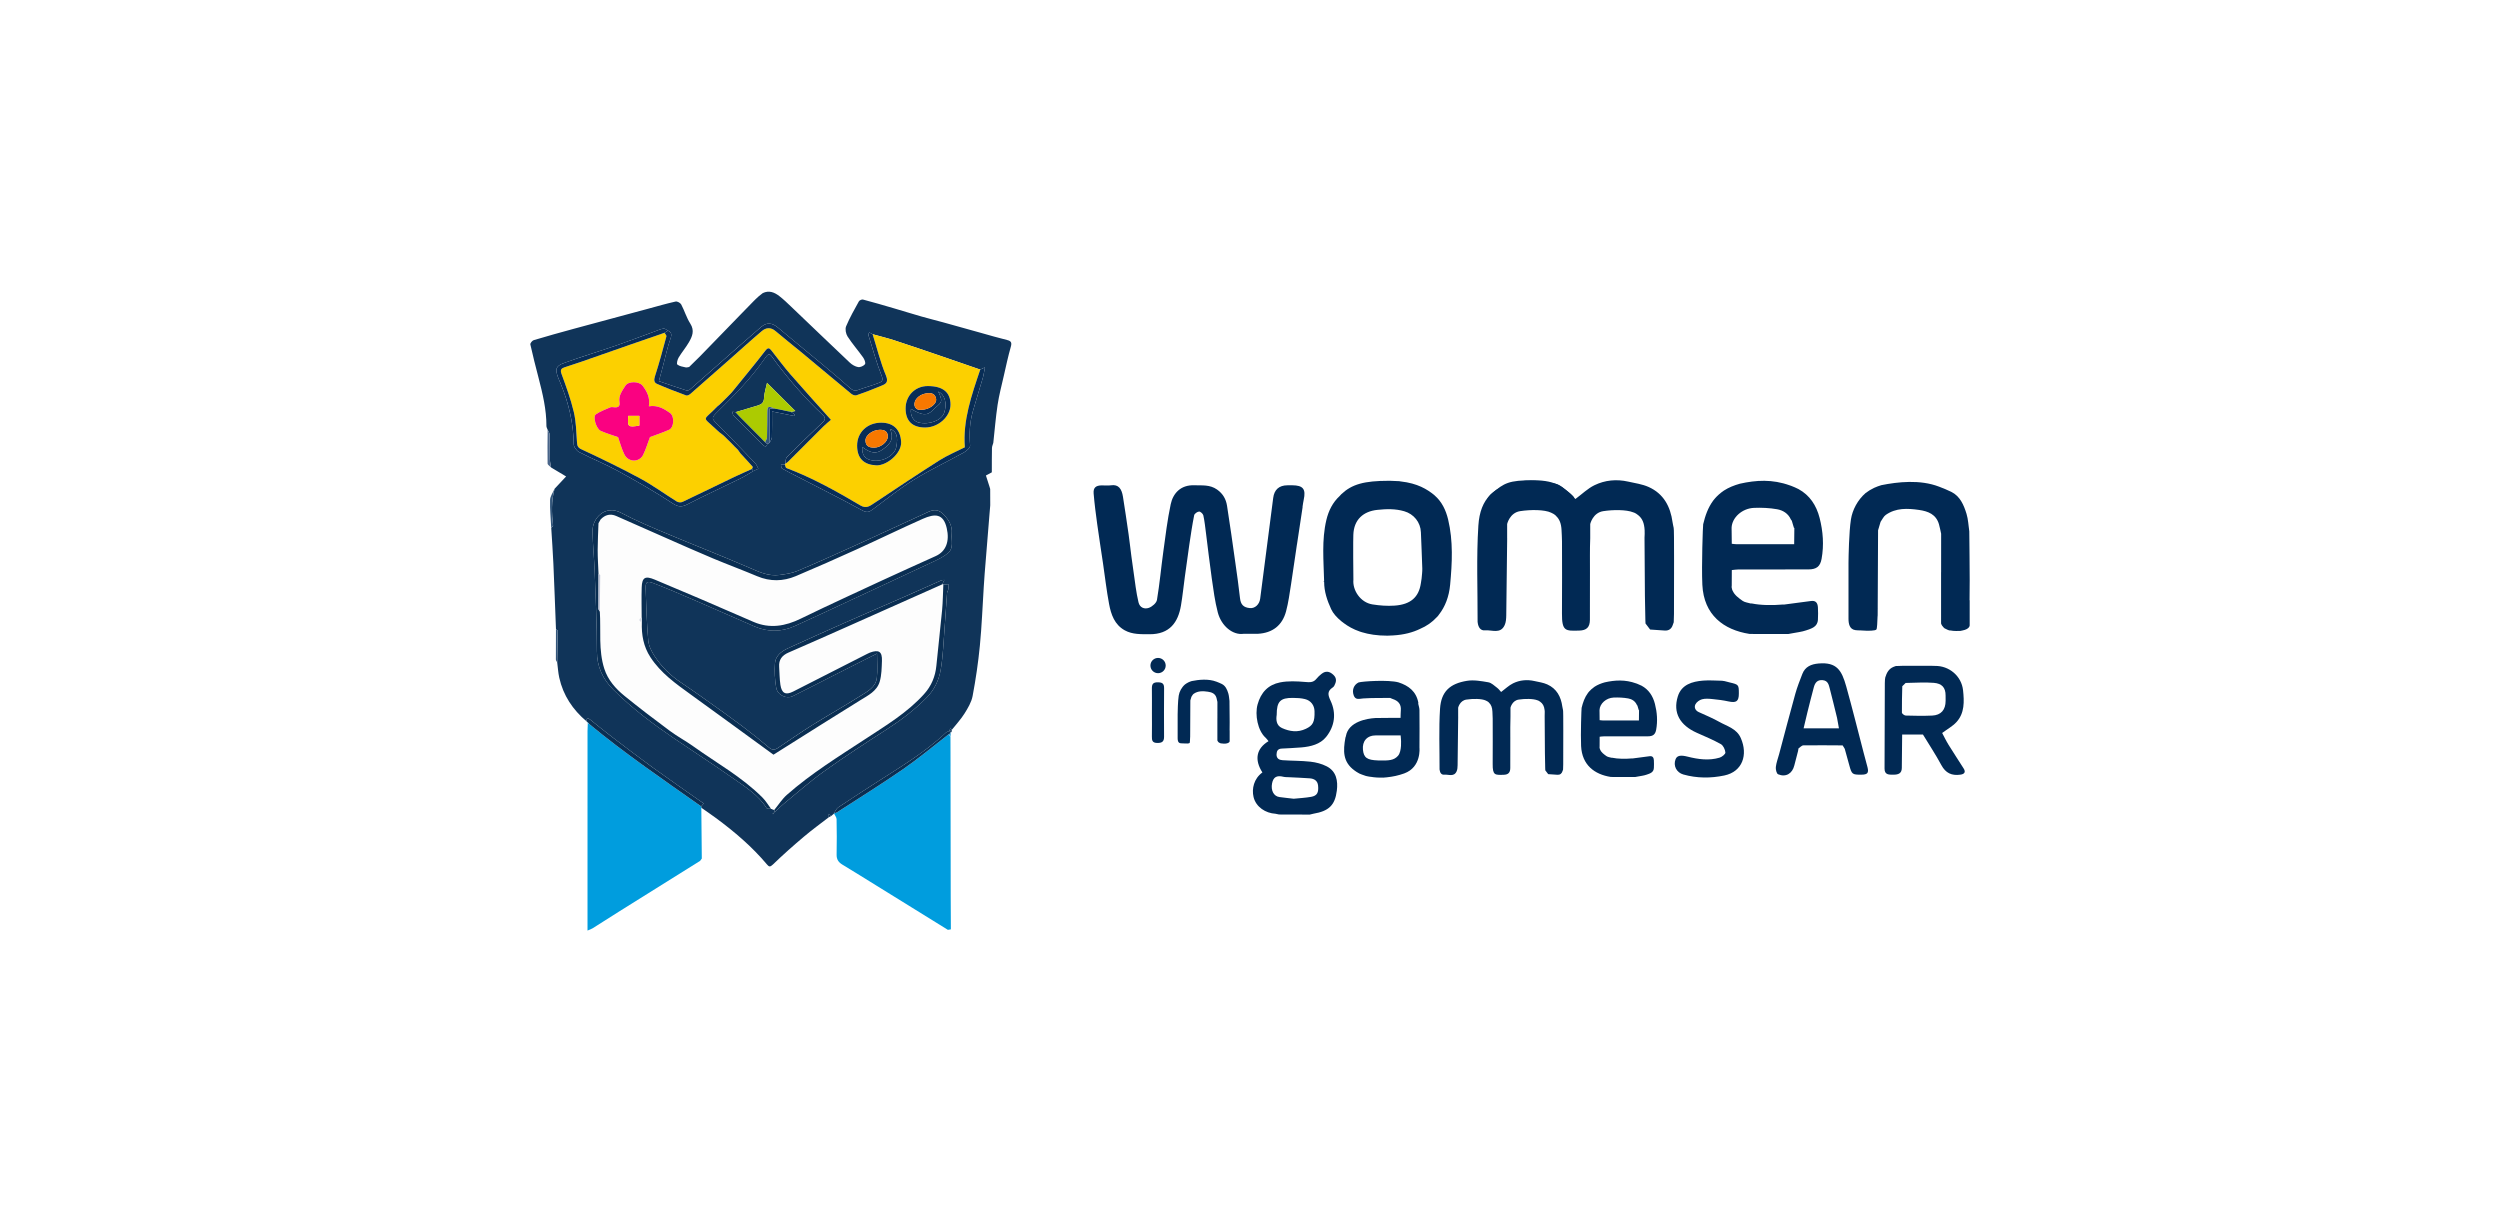 <?xml version="1.0" encoding="utf-8"?>
<!-- Generator: Adobe Illustrator 27.7.0, SVG Export Plug-In . SVG Version: 6.00 Build 0)  -->
<!DOCTYPE svg PUBLIC "-//W3C//DTD SVG 1.1//EN" "http://www.w3.org/Graphics/SVG/1.1/DTD/svg11.dtd">
<svg version="1.1" id="Layer_1" xmlns:x="http://ns.adobe.com/Extensibility/1.0/" xmlns:i="http://ns.adobe.com/AdobeIllustrator/10.0/" xmlns:graph="http://ns.adobe.com/Graphs/1.0/"
	 xmlns="http://www.w3.org/2000/svg" xmlns:xlink="http://www.w3.org/1999/xlink" x="0px" y="0px" viewBox="0 0 450 220"
	 style="enable-background:new 0 0 450 220;" xml:space="preserve">
<style type="text/css">
	.st0{fill:none;}
	.st1{fill:#214A8E;}
	.st2{fill:#A5D5F1;}
	.st3{fill:#012954;}
	.st4{fill:#103459;}
	.st5{fill:#009DDE;}
	.st6{fill:#0A2E52;}
	.st7{fill:#49658A;}
	.st8{fill:#33567B;}
	.st9{fill:#808FAD;}
	.st10{fill:#38ABE3;}
	.st11{fill:#FDFDFD;}
	.st12{fill:#FCD000;}
	.st13{fill:#0B2D55;}
	.st14{fill:#082D56;}
	.st15{fill:#ACCB01;}
	.st16{fill:#032A56;}
	.st17{fill:#BFC4D6;}
	.st18{fill:#D8DCE6;}
	.st19{fill:#94A0B9;}
	.st20{fill:#FA0181;}
	.st21{fill:#F77800;}
</style>
<rect class="st0" width="450" height="220"/>
<path class="st1" d="M-201.171,335.954c-0.047-0.65-0.094-1.301-0.142-1.951c0.333,0,0.666,0,0.999,0
	c0.065,0.287,0.13,0.574,0.195,0.862C-200.47,335.228-200.82,335.591-201.171,335.954z"/>
<path class="st2" d="M-30.378-116.745c0.838-0.143,1.675-0.287,2.513-0.43c-0.118,0.599-0.236,1.198-0.354,1.797
	C-28.939-115.834-29.658-116.289-30.378-116.745z"/>
<g>
	<g>
		<g>
			<path class="st3" d="M238.792,137.933c-0.884-0.451-1.915-0.718-2.907-0.828c-1.672-0.186-3.366-0.151-5.047-0.27
				c-0.572-0.041-1.081-0.289-1.061-1.044c0.016-0.628,0.252-1.007,0.913-1.045c1.186-0.067,2.375-0.108,3.558-0.21
				c1.685-0.146,3.388-0.559,4.452-1.883c1.553-1.933,1.877-4.255,0.796-6.537c-0.478-1.011-0.619-1.699,0.372-2.358
				c0.115-0.077,0.229-0.184,0.292-0.303c0.368-0.688,0.525-1.345-0.152-1.982c-0.688-0.649-1.382-0.771-2.136-0.17
				c-0.331,0.263-0.652,0.555-0.915,0.884c-0.563,0.705-1.225,0.637-2.053,0.566c-1.493-0.128-3.051-0.207-4.504,0.083
				c-2.107,0.421-3.437,1.782-4.039,3.979c-0.504,1.839,0.02,4.713,1.459,5.988c0.195,0.173,0.34,0.403,0.511,0.611
				c-2.213,1.335-2.565,3.345-1.099,5.628c-1.542,1.12-1.94,2.942-1.593,4.417c0.427,1.813,2.182,2.92,3.942,3.017
				c0.22,0.045,0.438,0.09,0.658,0.135c1.839,0.005,3.679,0.011,5.518,0.017c0.218-0.052,0.436-0.104,0.653-0.156
				c2.755-0.465,3.894-1.508,4.221-4.156C240.848,140.577,240.568,138.838,238.792,137.933z M229.806,128.682
				c0-2.432,0.646-3.083,2.927-3.06c0.724,0.007,1.469,0.039,2.166,0.214c1.07,0.268,1.684,1.126,1.715,2.164
				c0.059,1.988-0.309,2.591-1.549,3.181c-1.489,0.71-2.926,0.49-4.3-0.128C229.707,130.577,229.673,129.515,229.806,128.682z
				 M236.009,143.43c-1.028,0.185-2.08,0.233-3.137,0.343c-0.866-0.101-1.732-0.187-2.591-0.307
				c-1.013-0.141-1.561-1.195-1.306-2.472c0.224-1.125,0.844-1.471,2.034-1.174c0.303,0.076,0.63,0.06,0.947,0.077
				c1.266,0.067,2.535,0.107,3.798,0.203c0.791,0.06,1.409,0.418,1.5,1.298C237.384,142.676,237.074,143.238,236.009,143.43z"/>
			<path class="st3" d="M335.437,135.424c-1.033-3.954-2.011-7.923-3.113-11.858c-0.815-2.907-1.7-4.416-4.974-4.137
				c-1.325,0.113-2.417,0.561-2.929,1.878c-0.46,1.182-0.927,2.368-1.267,3.587c-1.006,3.614-1.949,7.246-2.918,10.871
				c-0.205,0.765-0.501,1.521-0.587,2.299c-0.048,0.432,0.13,1.188,0.414,1.307c1.386,0.582,2.558-0.126,2.915-1.596
				c0.211-0.868,0.448-1.73,0.673-2.595c0.025-0.152,0.049-0.305,0.074-0.457c0.292-0.195,0.581-0.553,0.876-0.558
				c2.357-0.036,4.716-0.005,7.074,0.006c0.126,0.204,0.252,0.409,0.378,0.613c0.273,0.988,0.549,1.974,0.82,2.963
				c0.448,1.642,0.528,1.706,2.189,1.693c1.092-0.008,1.347-0.312,1.089-1.335C335.923,137.208,335.67,136.319,335.437,135.424z
				 M324.65,131.095c0.246-1.04,0.456-1.967,0.686-2.888c0.374-1.501,0.749-3.002,1.151-4.495c0.214-0.794,0.611-1.379,1.597-1.284
				c0.951,0.092,1.094,0.828,1.273,1.51c0.459,1.754,0.878,3.518,1.313,5.277c0.113,0.627,0.226,1.254,0.339,1.88
				C328.929,131.095,326.85,131.095,324.65,131.095z"/>
			<path class="st3" d="M309.464,129.931c-1.186-0.667-2.454-1.191-3.695-1.757c-0.639-0.292-0.847-0.873-0.599-1.384
				c0.2-0.415,0.738-0.799,1.199-0.922c0.596-0.159,1.27-0.095,1.901-0.033c0.951,0.093,1.907,0.212,2.839,0.418
				c1.422,0.314,1.887-0.004,1.884-1.419c-0.003-1.583-0.026-1.611-1.635-1.993c-0.309-0.073-0.614-0.158-0.922-0.238
				c-0.158-0.024-0.316-0.046-0.474-0.07c-1.132-0.015-2.272-0.115-3.396-0.025c-1.986,0.159-3.901,0.72-4.559,2.843
				c-0.921,2.974,0.397,5.192,3.408,6.547c1.457,0.655,2.945,1.261,4.332,2.041c0.44,0.248,0.775,0.973,0.823,1.509
				c0.026,0.286-0.615,0.802-1.04,0.929c-1.927,0.577-3.875,0.293-5.768-0.182c-1.151-0.289-1.873-0.253-2.156,0.456
				c-0.467,1.174,0.165,2.41,1.393,2.757c2.442,0.691,4.937,0.69,7.368,0.182c3.273-0.683,4.308-3.71,2.972-6.749
				C312.593,131.144,310.877,130.725,309.464,129.931z"/>
			<path class="st3" d="M208.417,122.814c-0.899-0.014-1.09,0.367-1.077,1.13c0.023,1.45,0.006,2.902,0.006,4.352
				c0.003,1.416,0.02,2.831-0.005,4.246c-0.013,0.722,0.057,1.19,1.008,1.191c0.889,0.001,1.187-0.311,1.183-1.141
				c-0.015-2.902-0.023-5.804,0.005-8.704C209.546,123.062,209.246,122.826,208.417,122.814z"/>
			<path class="st3" d="M246.962,132.716c-0.01-0.053-0.021-0.106-0.031-0.158c0,0-0.009-0.003-0.01-0.002
				C246.935,132.609,246.949,132.662,246.962,132.716z"/>
		</g>
		<g>
			<path class="st4" d="M149.191,147.099c-1.501,1.164-3.042,2.279-4.491,3.505c-1.909,1.615-3.785,3.273-5.581,5.011
				c-0.504,0.487-0.708,0.41-1.051,0.001c-2.697-3.21-5.86-5.907-9.222-8.385c-0.856-0.63-1.737-1.228-2.607-1.84
				c-0.011-0.081-0.021-0.162-0.031-0.243c0.127-0.147,0.254-0.292,0.454-0.523c-3.124-2.201-6.191-4.318-9.208-6.501
				c-2.448-1.771-4.846-3.611-7.248-5.443c-1.34-1.021-2.65-2.084-3.963-3.14c-0.457-0.368-0.681-0.324-0.668,0.301
				c-2.479-2.097-4.206-4.671-4.91-7.864c-0.199-0.901-0.251-1.834-0.37-2.752c0.036-1.906,0.077-3.812,0.096-5.718
				c0.001-0.074-0.206-0.15-0.316-0.226c-0.153-3.929-0.291-7.858-0.466-11.786c-0.097-2.162-0.256-4.321-0.387-6.481
				c0.118-0.144,0.351-0.302,0.335-0.429c-0.271-2.218-0.33-4.422,0.265-6.603c0.668-0.715,1.337-1.429,2.077-2.222
				c-0.83-0.497-1.765-1.055-2.699-1.614c-0.076-0.476-0.207-0.949-0.218-1.426c-0.034-1.5-0.003-3.002-0.045-4.502
				c-0.008-0.289-0.234-0.571-0.36-0.856c-0.077-0.224-0.221-0.448-0.221-0.671c0.009-2.979-0.68-5.84-1.421-8.696
				c-0.517-1.993-1.03-3.988-1.474-5.997c-0.046-0.212,0.337-0.693,0.604-0.773c2.402-0.72,4.819-1.393,7.238-2.052
				c4.44-1.208,8.884-2.398,13.326-3.595c1.657-0.446,3.306-0.929,4.98-1.304c0.292-0.066,0.855,0.242,1.008,0.528
				c0.595,1.121,0.952,2.382,1.632,3.442c0.814,1.27,0.352,2.323-0.256,3.374c-0.55,0.953-1.28,1.802-1.845,2.748
				c-0.214,0.359-0.397,1.109-0.232,1.246c0.38,0.317,0.978,0.391,1.498,0.516c0.192,0.046,0.417-0.043,0.628-0.07
				c0.642-0.63,1.285-1.26,1.926-1.89c2.2-2.266,4.4-4.532,6.601-6.798c0.279-0.287,0.557-0.574,0.835-0.861
				c0.738-0.756,1.475-1.512,2.213-2.269c0.138-0.138,0.276-0.275,0.414-0.412c0.188-0.173,0.375-0.346,0.563-0.519
				c0.235-0.185,0.47-0.37,0.705-0.555c1.121-0.542,2.098-0.141,2.974,0.537c0.748,0.579,1.434,1.242,2.12,1.896
				c3.524,3.36,7.029,6.74,10.569,10.083c0.405,0.382,0.969,0.716,1.502,0.802c0.393,0.063,1.017-0.21,1.234-0.535
				c0.154-0.23-0.102-0.867-0.342-1.204c-0.907-1.275-1.951-2.457-2.796-3.768c-0.312-0.484-0.471-1.335-0.262-1.836
				c0.647-1.547,1.488-3.016,2.3-4.489c0.107-0.193,0.527-0.38,0.737-0.324c1.859,0.491,3.705,1.031,5.55,1.571
				c1.66,0.486,3.31,1.004,4.973,1.48c1.313,0.376,2.64,0.701,3.956,1.064c2.239,0.618,4.475,1.25,6.713,1.872
				c1.576,0.439,3.146,0.907,4.735,1.294c0.757,0.184,0.898,0.468,0.682,1.229c-0.496,1.747-0.876,3.528-1.279,5.3
				c-0.39,1.714-0.841,3.42-1.101,5.155c-0.341,2.267-0.521,4.557-0.771,6.838c-0.083,0.305-0.232,0.61-0.239,0.917
				c-0.03,1.46-0.021,2.92-0.026,4.38c-0.358,0.192-0.716,0.384-1.063,0.571c0.224,0.701,0.431,1.345,0.637,1.989
				c0.044,0.149,0.088,0.297,0.132,0.446c0.003,0.976,0.006,1.952,0.009,2.928c-0.043,0.504-0.086,1.007-0.128,1.511
				c-0.172,2.523-0.969,11.441-1.04,13.19c-0.224,3.528-0.357,7.064-0.7,10.58c-0.295,3.032-0.741,6.058-1.305,9.051
				c-0.209,1.11-0.85,2.179-1.465,3.16c-0.653,1.042-1.51,1.958-2.278,2.929l-0.055-0.039c-0.064-0.103-0.128-0.206-0.192-0.309
				c-0.067,0.18-0.132,0.362-0.199,0.542l-0.002,0.003c-0.214,0.108-0.469,0.171-0.636,0.329c-3.872,3.658-8.456,6.32-12.887,9.193
				c-2.16,1.4-4.328,2.787-6.461,4.227c-0.351,0.237-0.535,0.719-0.796,1.087l0.026,0.04c-0.171,0.145-0.343,0.29-0.514,0.435
				c-0.146-0.129-0.292-0.259-0.438-0.389C149.178,146.691,149.185,146.895,149.191,147.099z M138.121,79.913
				c0.13-0.067,0.26-0.133,0.39-0.2c0.153-0.336,0.427-0.669,0.438-1.009c0.047-1.537,0.021-3.077,0.021-4.643
				c1.449,0.295,2.744,0.558,4.04,0.823c0.025-0.078,0.049-0.156,0.075-0.234c-0.234-0.17-0.468-0.341-0.702-0.512
				c0.258-0.052,0.515-0.104,0.772-0.155c-1.744-1.734-3.393-3.374-5.093-5.064c-0.195,0.928-0.501,1.823-0.538,2.728
				c-0.032,0.804-0.426,1.128-1.063,1.326c-1.349,0.418-2.707,0.814-4.061,1.218c-0.19-0.025-0.382-0.048-0.572-0.073
				c0.06,0.215,0.053,0.496,0.19,0.635c1.749,1.778,3.515,3.54,5.286,5.295C137.606,80.348,137.953,80.584,138.121,79.913z
				 M141.346,83.474c-0.023,0.038-0.046,0.076-0.073,0.111c-0.235,0.003-0.469,0.005-0.704,0.007
				c0.059,0.251,0.036,0.639,0.189,0.728c0.929,0.54,1.899,1.011,2.854,1.506c3.886,2.009,7.797,3.972,11.638,6.064
				c0.776,0.423,1.201,0.275,1.779-0.15c2.433-1.792,4.779-3.725,7.341-5.309c2.946-1.82,6.101-3.303,9.133-4.99
				c0.478-0.266,1.15-0.866,1.115-1.256c-0.187-2.116-0.076-4.185,0.513-6.221c0.576-1.993,1.202-3.97,1.778-5.961
				c0.165-0.57,0.237-1.167,0.377-1.88c-0.421,0.201-0.633,0.303-0.845,0.405c-2.268-0.784-4.533-1.574-6.804-2.349
				c-2.869-0.978-5.734-1.964-8.616-2.904c-1.3-0.425-2.634-0.746-3.952-1.114c-0.199-0.107-0.397-0.214-0.595-0.321
				c-0.061,0.149-0.207,0.324-0.17,0.443c0.773,2.477,1.46,4.988,2.406,7.399c0.375,0.956-0.155,1.092-0.646,1.286
				c-1.165,0.457-2.386,0.771-3.556,1.215c-0.629,0.24-1.026,0.087-1.508-0.343c-1.576-1.408-3.193-2.77-4.818-4.123
				c-2.706-2.253-5.443-4.468-8.137-6.736c-1.047-0.881-2-1.019-3.036-0.132c-2.409,2.064-4.779,4.175-7.159,6.272
				c-1.879,1.655-3.746,3.322-5.634,4.965c-0.16,0.139-0.474,0.253-0.657,0.194c-1.676-0.538-3.339-1.118-4.961-1.67
				c0.32-1.189,0.569-2.116,0.817-3.044c0.413-1.545,0.733-3.123,1.275-4.621c0.266-0.733,0.18-1.098-0.446-1.429
				c-0.271-0.132-0.56-0.401-0.808-0.366c-0.506,0.071-0.992,0.296-1.48,0.474c-2.418,0.881-4.82,1.807-7.254,2.643
				c-3.031,1.041-6.105,1.962-9.117,3.054c-0.609,0.22-1.572,0.596-1.431,1.538c0.119,0.804,0.511,1.575,0.825,2.343
				c1.41,3.456,2.245,7.022,2.295,10.775c0.006,0.485,0.521,1.169,0.983,1.408c2.296,1.189,4.712,2.153,6.976,3.396
				c3.347,1.839,6.674,3.737,9.858,5.841c1.101,0.728,1.739,0.627,2.769,0.098c3.073-1.577,6.216-3.017,9.318-4.54
				c0.823-0.404,1.594-0.912,2.389-1.373c0.277-0.131,0.555-0.261,0.932-0.439c-0.199-0.359-0.31-0.711-0.538-0.95
				c-2.168-2.268-4.323-4.55-6.553-6.756c-1.414-1.398-1.477-1.353-0.031-2.775c2.921-2.874,5.794-5.783,8.144-9.17
				c0.887-1.279,0.968-1.224,1.855,0.074c0.099,0.146,0.2,0.29,0.307,0.43c2.519,3.327,5.24,6.476,8.284,9.338
				c0.488,0.458,0.799,0.815,0.119,1.452c-2.194,2.055-4.341,4.163-6.46,6.295C141.385,82.548,141.432,83.078,141.346,83.474z
				 M139.398,146.229c0.526-0.491,1.027-1.012,1.583-1.467c2.451-2.006,4.827-4.118,7.399-5.956
				c3.671-2.623,7.46-5.087,11.254-7.531c2.587-1.666,4.999-3.517,7.164-5.707c1.413-1.429,2.222-3.191,2.54-5.072
				c0.414-2.453,0.493-4.963,0.689-7.45c0.166-2.105,0.287-4.212,0.443-6.316c0.015-0.199,0.171-0.384,0.207-0.585
				c0.058-0.327,0.072-0.662,0.104-0.994c-0.327,0.022-0.653,0.044-0.98,0.066c-0.069,0.006-0.135-0.006-0.197-0.038
				c0.111-0.231,0.222-0.463,0.38-0.793c-0.246,0.028-0.391,0.011-0.506,0.062c-2.05,0.907-4.091,1.833-6.144,2.732
				c-3.784,1.657-7.581,3.285-11.359,4.953c-3.398,1.501-6.786,3.025-10.164,4.569c-1.167,0.534-2.216,1.351-2.317,2.688
				c-0.11,1.46-0.031,2.968,0.225,4.409c0.236,1.327,1.839,2.067,2.981,1.508c2.399-1.173,4.764-2.414,7.146-3.622
				c2.615-1.326,5.233-2.645,8.021-4.052c0,1.624,0.123,3.008-0.031,4.359c-0.2,1.761-1.759,2.502-3.043,3.318
				c-2.817,1.792-5.736,3.424-8.568,5.195c-2.115,1.323-4.156,2.762-6.234,4.144c-0.511,0.34-0.963,0.42-1.523-0.055
				c-1.586-1.34-3.205-2.647-4.866-3.893c-2.189-1.643-4.424-3.226-6.654-4.815c-1.456-1.039-2.924-2.062-4.41-3.058
				c-1.872-1.254-3.45-2.815-4.681-4.678c-0.565-0.855-1.086-1.887-1.174-2.879c-0.275-3.086-0.353-6.191-0.466-9.29
				c-0.045-1.214,0.221-1.459,1.378-1.019c2.41,0.917,4.78,1.939,7.149,2.961c3.697,1.595,7.371,3.243,11.07,4.834
				c2.39,1.029,4.818,1.021,7.191-0.043c3.03-1.358,6.033-2.778,9.044-4.178c5.363-2.493,10.728-4.98,16.079-7.497
				c0.881-0.415,1.785-0.867,2.515-1.492c1.093-0.937,0.547-2.312,0.666-3.509c0.134-1.343-0.487-2.382-1.339-3.311
				c-0.875-0.954-1.704-1.121-2.852-0.596c-4.43,2.026-8.846,4.083-13.282,6.095c-3.433,1.556-6.872,3.104-10.348,4.562
				c-0.977,0.41-2.083,0.559-3.147,0.706c-2.078,0.287-3.86-0.616-5.712-1.413c-4.845-2.085-9.764-3.996-14.626-6.041
				c-2.771-1.166-5.559-2.325-8.209-3.734c-2.836-1.507-5.217,0.943-5.145,3.42c0.07,2.427,0.309,4.85,0.398,7.277
				c0.174,4.727,0.405,9.455,0.396,14.182c-0.005,2.825,1.065,5.066,2.964,6.962c3.378,3.376,7.195,6.226,11.137,8.907
				c3.458,2.351,6.975,4.619,10.392,7.028c2.208,1.557,4.559,2.991,6.051,5.379c0.092,0.147,0.521,0.084,0.793,0.118
				c0.2,0.063,0.402,0.127,0.602,0.189c0.004,0.152,0.008,0.303,0.012,0.456c-0.107,0.086-0.216,0.171-0.323,0.257
				c0.023,0.023,0.046,0.046,0.069,0.069C139.226,146.444,139.311,146.336,139.398,146.229z"/>
			<path class="st5" d="M126.207,145.147c0.01,0.081,0.021,0.162,0.031,0.243c0.029,3.051,0.058,6.101,0.087,9.153
				c-0.102,0.138-0.204,0.275-0.305,0.413c-4.862,3.038-9.727,6.074-14.585,9.118c-1.591,0.996-3.166,2.017-4.756,3.015
				c-0.244,0.153-0.53,0.239-0.927,0.413c0-0.676,0-1.162,0-1.648c0-11.429-0.001-22.858,0.002-34.287
				c0-0.424,0.029-0.848,0.046-1.272c0.071-0.002,0.142-0.004,0.214-0.006C112.461,135.627,119.374,140.332,126.207,145.147z"/>
			<path class="st5" d="M150.125,146.441c0,0-0.026-0.04-0.026-0.039c0.195-0.063,0.415-0.087,0.582-0.196
				c3.97-2.57,7.994-5.064,11.88-7.754c2.812-1.947,5.443-4.158,8.154-6.251c0.123,0.141,0.246,0.282,0.368,0.424
				c0.005,1.701,0.009,3.403,0.013,5.104c-0.001,0.07-0.001,0.14-0.002,0.21c0.011,7.839,0.021,15.678,0.035,23.517
				c0.004,1.942,0.019,3.884,0.029,5.826c-0.179,0.03-0.357,0.061-0.535,0.091c-4.261-2.638-8.521-5.279-12.783-7.916
				c-2.074-1.284-4.141-2.577-6.228-3.837c-0.702-0.424-1.038-0.948-1.02-1.798c0.045-2.121,0.036-4.244-0.006-6.365
				C150.579,147.115,150.286,146.779,150.125,146.441z"/>
			<path class="st6" d="M126.207,145.147c-6.833-4.815-13.746-9.522-20.194-14.86c-0.097-0.111-0.193-0.222-0.29-0.333
				c-0.067-0.015-0.118-0.054-0.151-0.115c-0.014-0.625,0.21-0.669,0.668-0.301c1.313,1.057,2.623,2.118,3.963,3.14
				c2.402,1.832,4.801,3.672,7.248,5.443c3.018,2.184,6.085,4.301,9.208,6.501C126.462,144.855,126.335,145.002,126.207,145.147z"/>
			<path class="st7" d="M98.576,77.36c0.126,0.285,0.352,0.568,0.36,0.856c0.042,1.5,0.011,3.001,0.045,4.502
				c0.011,0.476,0.142,0.951,0.218,1.426c-0.221-0.238-0.63-0.471-0.634-0.712C98.525,81.408,98.562,79.385,98.576,77.36z"/>
			<path class="st8" d="M99.819,87.98c-0.595,2.181-0.537,4.386-0.265,6.603c0.015,0.128-0.218,0.286-0.335,0.429
				c-0.084-1.672-0.258-3.346-0.208-5.014C99.03,89.319,99.535,88.653,99.819,87.98z"/>
			<path class="st8" d="M100.071,113.28c0.11,0.076,0.317,0.151,0.316,0.226c-0.018,1.906-0.059,3.812-0.096,5.718
				c-0.081-0.167-0.232-0.333-0.232-0.499C100.051,116.91,100.064,115.095,100.071,113.28z"/>
			<path class="st9" d="M125.966,64.166c-0.642,0.63-1.285,1.26-1.926,1.89C124.682,65.426,125.325,64.796,125.966,64.166z"/>
			<path class="st9" d="M133.402,56.507c-0.279,0.287-0.557,0.574-0.835,0.861C132.845,57.081,133.123,56.794,133.402,56.507z"/>
			<path class="st6" d="M149.191,147.099c-0.006-0.204-0.012-0.408-0.018-0.612c0.146,0.129,0.292,0.259,0.438,0.389
				C149.471,146.95,149.33,147.025,149.191,147.099z"/>
			<path class="st9" d="M137.297,52.752c-0.235,0.185-0.47,0.37-0.705,0.555C136.827,53.122,137.062,52.937,137.297,52.752z"/>
			<path class="st2" d="M126.021,154.956c0.102-0.138,0.203-0.275,0.305-0.413C126.225,154.681,126.123,154.818,126.021,154.956z"/>
			<path class="st9" d="M136.029,53.826c-0.138,0.138-0.276,0.275-0.414,0.412C135.753,54.101,135.891,53.963,136.029,53.826z"/>
			<path class="st10" d="M171.084,132.624c-0.123-0.141-0.246-0.282-0.368-0.424c0.114-0.069,0.228-0.138,0.343-0.207l0.056-0.006
				h0.056C171.142,132.199,171.113,132.412,171.084,132.624z"/>
			<path class="st4" d="M171.327,131.368c-0.014,0.128-0.028,0.256-0.042,0.384c-0.063,0.006-0.127,0.015-0.189,0.024
				c-0.072-0.071-0.144-0.141-0.216-0.212l0.002-0.003c0.13-0.077,0.261-0.155,0.39-0.233
				C171.272,131.328,171.327,131.368,171.327,131.368z"/>
			<path class="st10" d="M105.724,129.955c0.097,0.111,0.193,0.221,0.29,0.333c-0.071,0.002-0.142,0.004-0.214,0.006
				C105.775,130.181,105.749,130.068,105.724,129.955z"/>
			<path class="st2" d="M171.096,131.777c0.063-0.01,0.126-0.018,0.189-0.024c-0.038,0.078-0.076,0.157-0.114,0.235h-0.056
				l-0.056,0.006C171.07,131.92,171.083,131.848,171.096,131.777z"/>
			<path class="st10" d="M171.095,137.938c0.001-0.07,0.001-0.14,0.002-0.21C171.097,137.798,171.096,137.868,171.095,137.938z"/>
			<path class="st11" d="M169.603,105.177c0.062,0.032,0.128,0.045,0.197,0.038c-0.07,1.542-0.081,3.089-0.224,4.624
				c-0.31,3.332-0.712,6.654-1.029,9.985c-0.187,1.962-0.907,3.663-2.223,5.122c-3.022,3.345-6.854,5.639-10.568,8.076
				c-4.83,3.168-9.755,6.207-14.106,10.038c-0.874,0.77-1.517,1.8-2.267,2.71c-0.2-0.063-0.402-0.127-0.602-0.189
				c-0.497-0.667-0.924-1.404-1.504-1.989c-3.683-3.71-8.259-6.227-12.463-9.241c-1.372-0.984-2.88-1.782-4.235-2.788
				c-2.76-2.05-5.499-4.132-8.166-6.3c-1.602-1.302-2.986-2.863-3.636-4.883c-1.081-3.359-0.589-6.859-0.808-10.296
				c0.028-2.186,0.059-4.372,0.07-6.558c0-0.08-0.2-0.16-0.307-0.241c-0.055-1.435-0.153-2.87-0.151-4.305
				c0.001-1.603,0.092-3.205,0.145-4.808c0.126-0.224,0.251-0.448,0.378-0.673c0.805-0.852,1.752-1.092,2.804-0.633
				c3.077,1.344,6.14,2.719,9.213,4.069c2.749,1.208,5.491,2.431,8.26,3.591c2.623,1.098,5.292,2.085,7.914,3.189
				c2.341,0.986,4.675,0.937,6.959-0.024c3.677-1.548,7.325-3.169,10.958-4.817c3.97-1.8,7.889-3.713,11.871-5.484
				c2.198-0.978,3.717-0.986,4.327,1.665c0.55,2.392-0.136,4.205-2.004,5.039c-3.23,1.443-6.446,2.918-9.662,4.391
				c-2.128,0.975-4.252,1.96-6.371,2.955c-2.741,1.287-5.492,2.556-8.209,3.893c-2.781,1.369-5.591,1.872-8.541,0.596
				c-3.222-1.395-6.441-2.801-9.669-4.184c-2.701-1.158-5.411-2.299-8.123-3.432c-1.702-0.712-2.269-0.386-2.327,1.423
				c-0.056,1.802-0.007,3.608-0.005,5.412c-0.56,0.311-0.548,0.6,0.033,0.868c-0.077,2.232,0.283,4.337,1.536,6.265
				c1.86,2.861,4.564,4.773,7.262,6.72c4.979,3.592,9.932,7.223,14.894,10.836c2.789-1.757,5.703-3.598,8.623-5.431
				c2.306-1.448,4.618-2.885,6.929-4.326c1.431-0.893,3.067-1.658,3.574-3.407c0.341-1.176,0.349-2.464,0.398-3.706
				c0.067-1.699-0.557-2.1-2.178-1.501c-0.162,0.06-0.318,0.142-0.473,0.22c-4.441,2.261-8.882,4.525-13.324,6.784
				c-1.347,0.684-2.065,0.341-2.299-1.202c-0.161-1.065-0.151-2.155-0.228-3.232c-0.091-1.282,0.514-2.071,1.672-2.574
				c3.493-1.515,6.972-3.061,10.451-4.607C158.116,110.301,163.859,107.737,169.603,105.177z"/>
			<path class="st12" d="M157.071,60.161c1.318,0.368,2.652,0.691,3.952,1.114c2.881,0.94,5.747,1.926,8.616,2.904
				c2.27,0.774,4.536,1.565,6.804,2.349c-1.554,4.594-3.156,9.177-2.772,13.983c-1.62,0.821-3.167,1.454-4.555,2.337
				c-3.959,2.515-7.862,5.118-11.766,7.719c-0.802,0.534-1.423,1.038-2.503,0.397c-4.277-2.536-8.623-4.957-13.298-6.722
				c-0.152-0.057-0.186-0.43-0.275-0.656c0.026-0.036,0.05-0.073,0.071-0.112c0.168-0.121,0.357-0.221,0.502-0.366
				c2.131-2.124,4.252-4.259,6.388-6.377c0.455-0.451,0.965-0.848,1.33-1.166c-2.5-2.798-4.951-5.486-7.337-8.232
				c-1.185-1.364-2.249-2.833-3.377-4.246c-0.366-0.459-0.613-0.587-1.094,0.034c-1.954,2.527-4,4.984-6.012,7.466
				c-0.064,0.068-0.128,0.138-0.192,0.206l-0.013,0.013c-0.065,0.068-0.128,0.138-0.193,0.206l-0.013,0.014
				c-0.066,0.067-0.132,0.135-0.198,0.201l-0.013,0.013c-0.066,0.067-0.131,0.135-0.197,0.202l-0.013,0.013
				c-0.067,0.067-0.133,0.133-0.199,0.2l-0.013,0.013c-0.067,0.067-0.133,0.134-0.2,0.2l-0.013,0.013
				c-0.066,0.067-0.134,0.133-0.2,0.2l-0.012,0.012c-0.067,0.067-0.135,0.133-0.202,0.199l-0.012,0.012
				c-0.067,0.067-0.135,0.133-0.202,0.2l-0.012,0.012c-0.069,0.065-0.139,0.129-0.209,0.195l-0.011,0.01
				c-0.068,0.066-0.137,0.132-0.206,0.198l-0.012,0.011c-0.072,0.051-0.143,0.102-0.215,0.153c-0.607,0.591-1.193,1.205-1.828,1.765
				c-0.432,0.38-0.414,0.673-0.004,1.033c0.626,0.55,1.235,1.121,1.85,1.682c0.069,0.066,0.139,0.131,0.209,0.197
				c0.291,0.224,0.581,0.448,0.873,0.672l-0.021-0.002c0.063,0.061,0.126,0.123,0.189,0.184l0.025,0.02
				c0.069,0.069,0.138,0.139,0.208,0.209c0.142,0.138,0.284,0.276,0.426,0.415l0.005,0.005c0.069,0.067,0.138,0.135,0.208,0.202
				l0.009,0.009c0.067,0.068,0.136,0.137,0.203,0.205l0.008,0.008c0.067,0.068,0.135,0.138,0.202,0.206l0.007,0.007
				c0.136,0.141,0.271,0.283,0.406,0.425c0.221,0.217,0.442,0.433,0.663,0.65l-0.024-0.026c0.151,0.215,0.303,0.431,0.455,0.646
				c0.065,0.069,0.129,0.138,0.194,0.207c0.68,0.735,1.365,1.466,2.025,2.218c0.047,0.054-0.084,0.265-0.131,0.404
				c-1.07,0.481-2.15,0.941-3.207,1.449c-3.103,1.49-6.192,3.01-9.305,4.48c-0.272,0.128-0.753,0.093-1.011-0.067
				c-2.187-1.357-4.27-2.895-6.528-4.118c-3.466-1.877-7.022-3.594-10.594-5.261c-0.7-0.327-0.807-0.623-0.851-1.284
				c-0.121-1.835-0.158-3.707-0.579-5.482c-0.555-2.334-1.397-4.605-2.218-6.867c-0.269-0.739,0.015-0.966,0.57-1.156
				c0.968-0.332,1.949-0.628,2.915-0.964c2.953-1.026,5.901-2.067,8.853-3.096c2.069-0.722,4.141-1.433,6.212-2.148
				c0.121,0.213,0.388,0.466,0.343,0.635c-0.656,2.422-1.299,4.85-2.076,7.234c-0.213,0.654-0.115,1.107,0.368,1.318
				c1.728,0.757,3.494,1.43,5.263,2.087c0.194,0.072,0.559-0.101,0.752-0.269c2.377-2.069,4.738-4.157,7.101-6.242
				c1.922-1.696,3.817-3.424,5.775-5.077c0.753-0.636,1.603-0.726,2.462,0.008c1.511,1.293,3.086,2.512,4.615,3.783
				c3.012,2.502,6.007,5.024,9.029,7.514c0.231,0.19,0.672,0.343,0.927,0.255c1.469-0.507,2.92-1.066,4.356-1.661
				c0.814-0.337,1.496-0.569,0.946-1.892C158.475,65.2,157.851,62.648,157.071,60.161z M116.997,78.67
				c1.061-0.4,2.274-0.791,3.427-1.312c0.923-0.417,1.003-2.429,0.186-3.015c-1.115-0.799-2.279-1.46-3.817-1.208
				c0.257-1.54-0.323-2.659-1.131-3.714c-0.614-0.803-2.555-0.852-3.093,0.012c-0.563,0.905-1.275,1.777-1.058,2.988
				c0.124,0.689-0.255,0.968-0.935,0.894c-0.245-0.026-0.528-0.077-0.737,0.013c-0.882,0.382-1.806,0.721-2.589,1.257
				c-0.577,0.396,0.067,2.609,0.879,2.969c1.058,0.469,2.179,0.794,3.124,1.127c0.373,1.048,0.644,2.163,1.154,3.156
				c0.722,1.409,2.69,1.408,3.362,0.026C116.262,80.851,116.587,79.755,116.997,78.67z M166.534,76.953
				c2.375-0.004,4.554-1.97,4.56-4.113c0.006-2.232-1.365-3.351-4.104-3.349c-2.274,0.002-3.989,1.742-3.983,4.043
				C163.012,75.784,164.222,76.957,166.534,76.953z M154.28,80.217c0.005,2.296,1.206,3.434,3.435,3.546
				c1.885,0.095,4.627-2.159,4.492-4.25c-0.14-2.163-1.347-3.433-3.596-3.431C156.106,76.083,154.276,77.831,154.28,80.217z"/>
			<path class="st6" d="M107.969,110.085c0.22,3.437-0.271,6.937,0.808,10.296c0.65,2.02,2.034,3.581,3.636,4.883
				c2.667,2.168,5.405,4.25,8.166,6.3c1.355,1.006,2.862,1.804,4.235,2.788c4.205,3.014,8.781,5.531,12.463,9.241
				c0.58,0.585,1.007,1.322,1.504,1.989c-0.272-0.035-0.702,0.029-0.793-0.118c-1.492-2.388-3.844-3.823-6.051-5.379
				c-3.417-2.41-6.933-4.677-10.392-7.028c-3.942-2.68-7.759-5.53-11.137-8.907c-1.899-1.898-2.968-4.137-2.964-6.962
				c0.009-4.728-0.222-9.456-0.396-14.182c-0.089-2.427-0.327-4.85-0.398-7.277c-0.072-2.477,2.309-4.927,5.145-3.42
				c2.649,1.409,5.438,2.567,8.209,3.734c4.862,2.046,9.781,3.957,14.626,6.041c1.851,0.796,3.633,1.7,5.712,1.413
				c1.063-0.147,2.169-0.297,3.147-0.706c3.476-1.458,6.914-3.006,10.348-4.562c4.437-2.012,8.853-4.068,13.282-6.095
				c1.148-0.525,1.977-0.358,2.852,0.596c0.852,0.928,1.473,1.969,1.339,3.311c-0.119,1.196,0.427,2.572-0.666,3.509
				c-0.73,0.626-1.634,1.078-2.515,1.492c-5.351,2.518-10.716,5.005-16.079,7.497c-3.011,1.4-6.014,2.82-9.044,4.178
				c-2.373,1.063-4.8,1.071-7.191,0.043c-3.699-1.591-7.372-3.24-11.069-4.834c-2.369-1.022-4.739-2.044-7.149-2.961
				c-1.156-0.44-1.422-0.196-1.378,1.019c0.114,3.099,0.191,6.203,0.466,9.29c0.088,0.992,0.61,2.024,1.174,2.879
				c1.231,1.863,2.809,3.425,4.681,4.678c1.486,0.995,2.953,2.019,4.41,3.058c2.229,1.59,4.464,3.172,6.654,4.815
				c1.661,1.246,3.28,2.553,4.866,3.893c0.56,0.474,1.012,0.394,1.523,0.055c2.078-1.381,4.12-2.822,6.234-4.144
				c2.832-1.77,5.751-3.403,8.568-5.195c1.284-0.816,2.843-1.557,3.043-3.318c0.154-1.352,0.031-2.735,0.031-4.359
				c-2.788,1.409-5.406,2.727-8.021,4.052c-2.382,1.207-4.748,2.448-7.146,3.622c-1.142,0.559-2.745-0.18-2.981-1.508
				c-0.256-1.441-0.335-2.95-0.225-4.409c0.101-1.337,1.15-2.154,2.317-2.688c3.378-1.544,6.766-3.068,10.164-4.569
				c3.779-1.668,7.576-3.296,11.359-4.953c2.053-0.899,4.094-1.826,6.144-2.732c0.115-0.051,0.26-0.035,0.506-0.062
				c-0.159,0.33-0.27,0.561-0.38,0.793c-5.744,2.56-11.487,5.124-17.234,7.678c-3.479,1.546-6.958,3.092-10.451,4.607
				c-1.158,0.502-1.763,1.291-1.672,2.574c0.077,1.078,0.067,2.167,0.228,3.232c0.233,1.542,0.952,1.886,2.299,1.202
				c4.443-2.259,8.883-4.523,13.324-6.784c0.155-0.079,0.31-0.16,0.473-0.22c1.622-0.599,2.245-0.199,2.178,1.501
				c-0.049,1.243-0.056,2.53-0.398,3.706c-0.507,1.75-2.143,2.515-3.574,3.407c-2.31,1.44-4.623,2.879-6.929,4.326
				c-2.92,1.833-5.835,3.674-8.623,5.431c-4.963-3.613-9.914-7.244-14.894-10.836c-2.698-1.947-5.402-3.859-7.262-6.72
				c-1.254-1.928-1.614-4.032-1.536-6.265c-0.011-0.29-0.022-0.579-0.033-0.868c-0.003-1.804-0.053-3.61,0.005-5.412
				c0.057-1.809,0.625-2.135,2.327-1.423c2.712,1.133,5.421,2.274,8.123,3.432c3.228,1.383,6.447,2.789,9.669,4.184
				c2.95,1.277,5.761,0.773,8.541-0.596c2.717-1.337,5.467-2.606,8.209-3.893c2.119-0.995,4.243-1.981,6.371-2.955
				c3.217-1.472,6.432-2.948,9.662-4.391c1.869-0.835,2.555-2.647,2.004-5.039c-0.61-2.649-2.128-2.642-4.327-1.665
				c-3.982,1.771-7.902,3.683-11.871,5.484c-3.634,1.648-7.281,3.269-10.958,4.817c-2.284,0.961-4.617,1.009-6.959,0.024
				c-2.621-1.103-5.291-2.091-7.914-3.189c-2.769-1.159-5.512-2.382-8.26-3.591c-3.073-1.351-6.136-2.726-9.213-4.069
				c-1.052-0.46-1.999-0.219-2.804,0.633c-0.126,0.224-0.251,0.448-0.378,0.673c-0.052,1.603-0.143,3.205-0.145,4.808
				c-0.001,1.435,0.097,2.87,0.151,4.305c-0.006,2.103-0.017,4.205-0.007,6.308C107.726,109.758,107.884,109.921,107.969,110.085z"
				/>
			<path class="st13" d="M157.071,60.161c0.78,2.487,1.404,5.039,2.401,7.436c0.55,1.323-0.132,1.555-0.946,1.892
				c-1.436,0.595-2.888,1.153-4.356,1.661c-0.254,0.087-0.695-0.065-0.927-0.255c-3.022-2.49-6.017-5.013-9.029-7.514
				c-1.531-1.271-3.105-2.49-4.615-3.783c-0.859-0.734-1.708-0.645-2.462-0.008c-1.958,1.654-3.853,3.381-5.775,5.077
				c-2.363,2.085-4.724,4.173-7.101,6.242c-0.192,0.168-0.558,0.341-0.752,0.269c-1.769-0.657-3.535-1.33-5.263-2.087
				c-0.483-0.211-0.581-0.665-0.368-1.318c0.777-2.384,1.42-4.812,2.076-7.234c0.046-0.169-0.221-0.421-0.343-0.635
				c0.211-0.129,0.423-0.259,0.634-0.388c0.626,0.332,0.711,0.696,0.446,1.429c-0.543,1.498-0.862,3.076-1.275,4.621
				c-0.248,0.927-0.498,1.855-0.817,3.044c1.622,0.552,3.284,1.132,4.961,1.67c0.183,0.059,0.497-0.055,0.657-0.194
				c1.888-1.644,3.755-3.311,5.634-4.965c2.381-2.096,4.75-4.207,7.159-6.272c1.036-0.887,1.989-0.75,3.036,0.132
				c2.694,2.268,5.431,4.482,8.137,6.736c1.624,1.353,3.242,2.716,4.818,4.123c0.482,0.431,0.879,0.582,1.508,0.343
				c1.17-0.446,2.391-0.759,3.556-1.215c0.491-0.193,1.021-0.33,0.646-1.286c-0.946-2.411-1.634-4.922-2.406-7.399
				c-0.036-0.118,0.109-0.293,0.17-0.443C156.674,59.947,156.872,60.054,157.071,60.161z"/>
			<path class="st14" d="M120.247,59.515c-0.211,0.129-0.423,0.259-0.634,0.388c-2.071,0.716-4.143,1.428-6.212,2.148
				c-2.952,1.03-5.9,2.07-8.853,3.096c-0.967,0.336-1.947,0.631-2.915,0.964c-0.556,0.19-0.839,0.417-0.57,1.156
				c0.821,2.261,1.664,4.533,2.218,6.867c0.422,1.775,0.457,3.647,0.579,5.482c0.044,0.661,0.151,0.958,0.851,1.284
				c3.572,1.667,7.128,3.385,10.594,5.261c2.257,1.223,4.341,2.761,6.528,4.118c0.259,0.16,0.739,0.197,1.011,0.067
				c3.112-1.47,6.201-2.99,9.305-4.48c1.057-0.507,2.137-0.967,3.207-1.449c0.071,0.129,0.142,0.258,0.214,0.387
				c-0.795,0.46-1.566,0.969-2.389,1.373c-3.101,1.522-6.244,2.963-9.318,4.54c-1.03,0.528-1.667,0.63-2.769-0.098
				c-3.183-2.104-6.51-4.002-9.858-5.841c-2.264-1.244-4.679-2.208-6.976-3.396c-0.462-0.239-0.977-0.923-0.983-1.408
				c-0.049-3.754-0.885-7.32-2.295-10.775c-0.313-0.768-0.705-1.539-0.825-2.343c-0.14-0.942,0.823-1.317,1.431-1.538
				c3.012-1.092,6.086-2.013,9.117-3.054c2.433-0.836,4.836-1.761,7.254-2.643c0.488-0.178,0.974-0.403,1.48-0.474
				C119.686,59.113,119.977,59.383,120.247,59.515z"/>
			<path class="st6" d="M139.383,145.77c0.75-0.91,1.393-1.941,2.267-2.71c4.351-3.831,9.275-6.87,14.106-10.038
				c3.715-2.436,7.546-4.729,10.568-8.076c1.317-1.458,2.036-3.16,2.223-5.122c0.317-3.331,0.719-6.654,1.029-9.985
				c0.143-1.535,0.153-3.082,0.224-4.624c0.327-0.022,0.653-0.044,0.98-0.066c-0.032,0.332-0.046,0.667-0.104,0.994
				c-0.036,0.201-0.192,0.386-0.207,0.585c-0.156,2.105-0.278,4.213-0.443,6.316c-0.196,2.487-0.275,4.998-0.689,7.45
				c-0.318,1.881-1.127,3.642-2.54,5.072c-2.165,2.19-4.576,4.041-7.164,5.707c-3.795,2.444-7.584,4.907-11.254,7.531
				c-2.572,1.838-4.948,3.95-7.399,5.956c-0.556,0.455-1.056,0.976-1.583,1.467l-0.003-0.003
				C139.391,146.074,139.387,145.922,139.383,145.77z"/>
			<path class="st14" d="M141.273,83.586c0.089,0.226,0.122,0.599,0.275,0.656c4.675,1.765,9.02,4.185,13.298,6.722
				c1.081,0.64,1.701,0.137,2.503-0.397c3.904-2.6,7.807-5.203,11.766-7.719c1.388-0.882,2.935-1.516,4.555-2.337
				c-0.384-4.806,1.218-9.389,2.772-13.983c0.212-0.102,0.425-0.204,0.845-0.405c-0.139,0.712-0.212,1.31-0.377,1.88
				c-0.577,1.992-1.203,3.97-1.778,5.961c-0.589,2.036-0.7,4.104-0.513,6.221c0.035,0.391-0.637,0.99-1.115,1.256
				c-3.032,1.686-6.187,3.17-9.133,4.99c-2.563,1.583-4.909,3.517-7.341,5.309c-0.578,0.425-1.003,0.573-1.779,0.15
				c-3.841-2.092-7.751-4.055-11.638-6.064c-0.956-0.494-1.925-0.966-2.854-1.506c-0.153-0.088-0.131-0.477-0.189-0.728
				C140.804,83.591,141.039,83.588,141.273,83.586z"/>
			<path class="st13" d="M135.568,84.806c-0.071-0.129-0.142-0.258-0.214-0.387c0.048-0.138,0.179-0.349,0.131-0.404
				c-0.661-0.752-1.347-1.482-2.025-2.218c-0.065-0.069-0.129-0.138-0.194-0.207c-0.151-0.215-0.303-0.431-0.455-0.645l0.022,0.005
				l0.002,0.021c-0.221-0.217-0.442-0.433-0.663-0.65c-0.136-0.141-0.271-0.283-0.406-0.425l-0.007-0.007
				c-0.067-0.068-0.135-0.138-0.203-0.206l-0.008-0.008c-0.067-0.068-0.136-0.137-0.203-0.205c0,0-0.009-0.009-0.008-0.008
				c-0.069-0.067-0.138-0.135-0.208-0.202l-0.005-0.005c-0.142-0.138-0.284-0.276-0.426-0.415c-0.069-0.069-0.138-0.139-0.208-0.209
				l0.026-0.047l-0.052,0.027c-0.063-0.061-0.126-0.123-0.189-0.184l0.025-0.026l-0.004,0.029c-0.291-0.224-0.581-0.448-0.872-0.672
				c-0.069-0.066-0.139-0.131-0.209-0.197c-0.616-0.561-1.224-1.132-1.85-1.682c-0.41-0.36-0.428-0.653,0.004-1.033
				c0.635-0.558,1.221-1.173,1.828-1.765c0.071-0.051,0.143-0.102,0.215-0.153l0.012-0.011c0.068-0.066,0.137-0.132,0.206-0.198
				l0.011-0.01c0.069-0.065,0.139-0.129,0.209-0.195l0.012-0.012c0.067-0.067,0.135-0.133,0.203-0.2l0.012-0.012
				c0.067-0.067,0.135-0.133,0.202-0.2l0.012-0.012c0.067-0.067,0.134-0.133,0.201-0.2l0.013-0.013c0.067-0.067,0.133-0.134,0.2-0.2
				l0.013-0.013c0.066-0.067,0.133-0.134,0.2-0.2l0.013-0.013c0.066-0.067,0.131-0.135,0.198-0.202l0.013-0.013
				c0.066-0.067,0.132-0.135,0.199-0.201l0.013-0.014c0.065-0.068,0.128-0.138,0.193-0.206l0.013-0.013
				c0.064-0.068,0.128-0.138,0.193-0.206c2.012-2.483,4.057-4.94,6.012-7.466c0.48-0.621,0.728-0.493,1.094-0.034
				c1.128,1.414,2.192,2.883,3.377,4.246c2.386,2.745,4.837,5.435,7.337,8.232c-0.365,0.318-0.875,0.715-1.33,1.166
				c-2.136,2.118-4.257,4.254-6.388,6.377c-0.145,0.145-0.335,0.245-0.502,0.366c0.088-0.396,0.04-0.927,0.282-1.17
				c2.119-2.133,4.267-4.239,6.46-6.295c0.68-0.637,0.368-0.994-0.119-1.452c-3.044-2.862-5.765-6.01-8.284-9.338
				c-0.107-0.14-0.208-0.284-0.307-0.43c-0.887-1.297-0.968-1.353-1.855-0.074c-2.35,3.387-5.223,6.295-8.144,9.17
				c-1.446,1.422-1.383,1.377,0.031,2.775c2.229,2.207,4.384,4.489,6.553,6.756c0.229,0.24,0.34,0.591,0.538,0.95
				C136.123,84.545,135.846,84.676,135.568,84.806z"/>
			<path class="st15" d="M132.4,74.191c1.354-0.405,2.711-0.799,4.061-1.218c0.638-0.198,1.031-0.521,1.063-1.326
				c0.036-0.905,0.343-1.799,0.538-2.728c1.7,1.69,3.349,3.33,5.093,5.064c-0.256,0.052-0.514,0.103-0.772,0.155
				c-1.002-0.202-2.005-0.405-3.007-0.607c-1.099-0.487-1.245-0.411-1.257,0.673c-0.017,1.506-0.01,3.012-0.058,4.517
				c-0.009,0.292-0.225,0.579-0.345,0.867c-1.506-1.513-3.013-3.025-4.516-4.541C132.924,74.771,132.665,74.478,132.4,74.191z"/>
			<path class="st6" d="M171.096,131.777c-0.013,0.072-0.026,0.145-0.037,0.217c-0.114,0.069-0.229,0.138-0.343,0.207
				c-2.711,2.094-5.342,4.304-8.154,6.252c-3.887,2.69-7.91,5.184-11.88,7.754c-0.167,0.108-0.387,0.133-0.582,0.196
				c0.261-0.369,0.446-0.851,0.796-1.088c2.133-1.44,4.301-2.827,6.461-4.227c4.432-2.874,9.015-5.535,12.887-9.193
				c0.167-0.158,0.422-0.221,0.636-0.329C170.952,131.634,171.024,131.705,171.096,131.777z"/>
			<path class="st16" d="M139.375,73.532c1.002,0.202,2.005,0.405,3.007,0.607c0.234,0.17,0.468,0.341,0.702,0.512
				c-0.025,0.078-0.049,0.156-0.075,0.234c-1.296-0.263-2.591-0.528-4.04-0.823c0,1.565,0.027,3.106-0.021,4.643
				c-0.011,0.341-0.285,0.673-0.437,1.009c0.001-2.018,0.001-4.037,0.001-6.123C138.761,73.574,139.068,73.553,139.375,73.532z"/>
			<path class="st6" d="M132.4,74.191c0.266,0.286,0.524,0.58,0.799,0.857c1.503,1.516,3.01,3.027,4.515,4.541
				c0.136,0.108,0.271,0.216,0.407,0.324c-0.169,0.671-0.516,0.435-0.818,0.135c-1.772-1.756-3.538-3.517-5.286-5.295
				c-0.137-0.139-0.13-0.42-0.19-0.635C132.018,74.142,132.209,74.167,132.4,74.191z"/>
			<path class="st8" d="M138.121,79.913c-0.136-0.108-0.272-0.217-0.407-0.324c0.12-0.289,0.336-0.575,0.345-0.867
				c0.048-1.504,0.041-3.011,0.058-4.517c0.013-1.084,0.159-1.16,1.257-0.673c-0.307,0.021-0.614,0.042-0.863,0.059
				c0,2.087,0,4.105-0.001,6.123C138.381,79.781,138.252,79.846,138.121,79.913z"/>
			<path class="st6" d="M171.272,131.328c-0.13,0.077-0.261,0.155-0.39,0.233c0.067-0.18,0.132-0.362,0.199-0.542
				C171.144,131.122,171.208,131.225,171.272,131.328z"/>
			<path class="st6" d="M139.398,146.229c-0.086,0.107-0.172,0.215-0.258,0.323c-0.023-0.023-0.046-0.046-0.069-0.069
				c0.107-0.086,0.216-0.171,0.323-0.257C139.394,146.226,139.398,146.229,139.398,146.229z"/>
			<path class="st17" d="M107.969,110.085c-0.085-0.163-0.242-0.326-0.243-0.49c-0.011-2.103,0.001-4.205,0.007-6.308
				c0.107,0.08,0.307,0.161,0.307,0.241C108.028,105.713,107.997,107.898,107.969,110.085z"/>
			<path class="st18" d="M115.499,111.149c0.011,0.29,0.022,0.579,0.033,0.868C114.95,111.749,114.938,111.46,115.499,111.149z"/>
			<path class="st19" d="M107.725,94.174c0.126-0.224,0.251-0.448,0.378-0.673C107.977,93.725,107.851,93.949,107.725,94.174z"/>
			<path class="st20" d="M116.997,78.67c-0.409,1.084-0.734,2.18-1.227,3.195c-0.671,1.382-2.639,1.383-3.362-0.026
				c-0.509-0.993-0.781-2.109-1.154-3.156c-0.944-0.333-2.066-0.658-3.124-1.127c-0.814-0.361-1.456-2.574-0.879-2.969
				c0.783-0.538,1.707-0.876,2.589-1.257c0.209-0.09,0.492-0.039,0.737-0.013c0.68,0.075,1.059-0.206,0.935-0.894
				c-0.218-1.212,0.495-2.084,1.058-2.988c0.538-0.864,2.478-0.814,3.093-0.012c0.807,1.055,1.387,2.174,1.131,3.714
				c1.539-0.252,2.702,0.409,3.817,1.208c0.817,0.585,0.737,2.597-0.186,3.015C119.27,77.88,118.058,78.271,116.997,78.67z
				 M113.084,74.856c-0.149,2.007-0.057,2.083,1.998,1.748c0-0.57,0-1.143,0-1.748C114.396,74.856,113.775,74.856,113.084,74.856z"
				/>
			<path class="st14" d="M166.534,76.953c-2.312,0.004-3.522-1.169-3.527-3.419c-0.005-2.301,1.709-4.042,3.983-4.043
				c2.74-0.002,4.11,1.117,4.104,3.349C171.088,74.983,168.909,76.949,166.534,76.953z M163.973,73.598
				c-0.167,1.212,0.43,2.224,1.383,2.46c1.876,0.464,4.097-0.369,4.584-1.717c0.598-1.657,0.139-3.34-1.051-3.857
				c1.048,2.161,0.413,1.915-0.989,3.351C166.871,74.886,165.982,74.782,163.973,73.598z M165.867,73.758
				c1.296,0.008,2.728-0.976,2.64-1.884c-0.061-0.634-0.469-1.135-1.283-1.116c-1.461,0.035-2.55,0.933-2.626,1.915
				C164.546,73.368,165.083,73.907,165.867,73.758z"/>
			<path class="st14" d="M154.28,80.217c-0.005-2.386,1.826-4.134,4.33-4.135c2.249-0.001,3.456,1.269,3.596,3.431
				c0.136,2.091-2.607,4.346-4.492,4.25C155.486,83.651,154.284,82.513,154.28,80.217z M155.209,80.446
				c-0.107,1.457,0.48,2.221,1.826,2.437c2.019,0.324,3.98-1.004,4.269-2.32c0.421-1.917,0.091-2.96-1.065-3.339
				c0.594,1.672,0.291,2.496-1.356,3.684C157.739,81.734,156.713,81.622,155.209,80.446z M157.398,80.564
				c1.101,0.007,2.46-1.05,2.412-2.061c-0.043-0.887-0.641-1.149-1.439-1.139c-1.31,0.015-2.613,0.97-2.585,1.945
				C155.813,80.216,156.342,80.605,157.398,80.564z"/>
			<path class="st15" d="M130.695,78.84c0.142,0.138,0.284,0.276,0.426,0.415C130.98,79.116,130.837,78.978,130.695,78.84z"/>
			<path class="st15" d="M131.766,79.897c0.136,0.142,0.271,0.283,0.406,0.425C132.036,80.18,131.901,80.039,131.766,79.897z"/>
			<path class="st15" d="M131.555,79.683c0.067,0.068,0.135,0.138,0.203,0.206C131.691,79.821,131.624,79.753,131.555,79.683z"/>
			<path class="st15" d="M129.214,77.56c0.07,0.066,0.139,0.131,0.209,0.197C129.352,77.692,129.283,77.625,129.214,77.56z"/>
			<path class="st15" d="M131.122,71.24c-0.066,0.067-0.131,0.135-0.198,0.202C130.99,71.374,131.056,71.307,131.122,71.24z"/>
			<path class="st15" d="M131.333,71.025c-0.066,0.067-0.132,0.135-0.199,0.201C131.201,71.159,131.267,71.092,131.333,71.025z"/>
			<polygon class="st15" points="130.295,78.43 130.299,78.401 130.274,78.428 			"/>
			<path class="st15" d="M131.538,70.806c-0.065,0.068-0.128,0.138-0.193,0.206C131.41,70.943,131.474,70.874,131.538,70.806z"/>
			<path class="st15" d="M133.266,81.591c0.065,0.069,0.129,0.138,0.194,0.207C133.396,81.73,133.331,81.66,133.266,81.591z"/>
			<polygon class="st15" points="130.463,78.611 130.514,78.584 130.488,78.632 			"/>
			<polygon class="st15" points="132.834,80.972 132.833,80.951 132.811,80.946 			"/>
			<path class="st15" d="M130.912,71.456c-0.067,0.067-0.133,0.134-0.2,0.2C130.779,71.589,130.846,71.522,130.912,71.456z"/>
			<path class="st15" d="M131.744,70.586c-0.065,0.068-0.128,0.138-0.193,0.206C131.615,70.724,131.68,70.656,131.744,70.586z"/>
			<path class="st15" d="M130.274,72.093c-0.067,0.067-0.135,0.133-0.202,0.2C130.14,72.225,130.207,72.16,130.274,72.093z"/>
			<path class="st15" d="M130.06,72.304c-0.067,0.067-0.136,0.133-0.203,0.2C129.925,72.437,129.993,72.37,130.06,72.304z"/>
			<path class="st15" d="M131.127,79.26c0.069,0.067,0.138,0.135,0.208,0.202C131.266,79.395,131.196,79.327,131.127,79.26z"/>
			<path class="st15" d="M129.846,72.514c-0.069,0.065-0.139,0.129-0.209,0.195C129.707,72.644,129.777,72.579,129.846,72.514z"/>
			<path class="st15" d="M130.7,71.669c-0.066,0.067-0.133,0.134-0.2,0.2C130.567,71.802,130.633,71.735,130.7,71.669z"/>
			<path class="st15" d="M131.344,79.47c0.067,0.068,0.136,0.137,0.203,0.205C131.479,79.607,131.411,79.539,131.344,79.47z"/>
			<path class="st15" d="M129.627,72.719c-0.068,0.066-0.138,0.132-0.206,0.198C129.489,72.85,129.557,72.785,129.627,72.719z"/>
			<path class="st15" d="M129.409,72.928c-0.072,0.051-0.143,0.102-0.215,0.153C129.266,73.03,129.338,72.979,129.409,72.928z"/>
			<path class="st15" d="M130.488,71.881c-0.067,0.067-0.134,0.133-0.201,0.2C130.354,72.014,130.421,71.947,130.488,71.881z"/>
			<path class="st12" d="M113.084,74.856c0.69,0,1.311,0,1.998,0c0,0.604,0,1.178,0,1.748
				C113.027,76.938,112.935,76.863,113.084,74.856z"/>
			<path class="st4" d="M163.973,73.598c2.009,1.183,2.898,1.287,3.926,0.235c1.402-1.435,2.036-1.19,0.989-3.351
				c1.191,0.517,1.65,2.2,1.051,3.857c-0.487,1.348-2.708,2.181-4.584,1.717C164.403,75.822,163.806,74.81,163.973,73.598z"/>
			<path class="st21" d="M165.867,73.758c-0.784,0.149-1.321-0.39-1.268-1.085c0.076-0.982,1.164-1.88,2.626-1.915
				c0.814-0.019,1.223,0.482,1.283,1.116C168.595,72.782,167.162,73.765,165.867,73.758z"/>
			<path class="st4" d="M155.209,80.446c1.504,1.176,2.531,1.288,3.674,0.463c1.646-1.188,1.95-2.013,1.356-3.684
				c1.156,0.379,1.486,1.423,1.065,3.339c-0.289,1.316-2.25,2.644-4.269,2.32C155.69,82.667,155.102,81.903,155.209,80.446z"/>
			<path class="st21" d="M157.398,80.564c-1.056,0.041-1.585-0.348-1.612-1.255c-0.028-0.975,1.275-1.93,2.585-1.945
				c0.798-0.01,1.397,0.252,1.439,1.139C159.858,79.515,158.498,80.572,157.398,80.564z"/>
		</g>
	</g>
	<path class="st3" d="M233.238,99.438l0.022-0.144c0.063-0.433,0.125-0.866,0.189-1.298c0.003-0.004,0.006-0.006,0.009-0.01
		l1.007-6.677c0-0.043-0.002-0.087-0.002-0.129c0.067-0.408,0.118-0.821,0.206-1.224c0.422-1.931-0.107-2.597-2.091-2.608
		c-0.283-0.002-0.568,0.003-0.851,0.005c-1.497,0.011-2.359,0.783-2.551,2.272c-0.354,2.75-0.711,5.499-1.066,8.249
		c-0.426,3.297-0.85,6.594-1.279,9.891c-0.133,1.024-0.927,1.784-1.862,1.692c-1.142-0.112-1.643-0.633-1.768-1.788
		c-0.233-2.133-0.54-4.257-0.84-6.382c-0.484-3.423-0.958-6.847-1.498-10.261c-0.187-1.18-0.727-2.156-1.79-2.907
		c-1.302-0.919-2.705-0.721-4.116-0.77c-2.463-0.086-3.816,1.477-4.227,3.404c-0.6,2.812-0.94,5.683-1.333,8.538
		c-0.399,2.895-0.661,5.813-1.143,8.693c-0.094,0.558-0.854,1.21-1.449,1.425c-0.78,0.282-1.637,0.004-1.876-0.996
		c-0.215-0.902-0.372-1.82-0.507-2.739c-0.275-1.851-0.527-3.707-0.775-5.562c-0.175-1.307-0.31-2.619-0.497-3.925
		c-0.323-2.26-0.659-4.519-1.017-6.773c-0.222-1.404-0.78-2.265-2.146-2.061c-0.555,0.083-1.132,0.006-1.699,0.016
		c-1.051,0.019-1.521,0.422-1.433,1.465c0.152,1.832,0.388,3.659,0.639,5.481c0.325,2.37,0.701,4.731,1.049,7.098
		c0.359,2.437,0.635,4.89,1.091,7.309c0.355,1.884,0.976,3.717,2.822,4.736c1.392,0.768,2.94,0.694,4.472,0.702
		c3.607,0.018,5.13-2.136,5.643-5.16c0.291-1.711,0.463-3.442,0.697-5.162c0.261-1.923,0.518-3.847,0.804-5.768
		c0.263-1.78,0.526-3.562,0.878-5.325c0.057-0.287,0.566-0.648,0.883-0.666c0.252-0.015,0.704,0.405,0.768,0.696
		c0.228,1.048,0.339,2.121,0.476,3.188c0.349,2.716,0.652,5.437,1.041,8.148c0.295,2.052,0.558,4.124,1.083,6.123
		c0.643,2.451,2.703,4.135,4.646,3.85c0.854,0,1.707-0.001,2.561-0.001c2.652-0.148,4.4-1.504,5.083-4.045
		c0.427-1.592,0.64-3.244,0.898-4.877C232.69,103.254,232.963,101.346,233.238,99.438L233.238,99.438z"/>
	<path class="st3" d="M260.664,93.514c-0.412-1.723-1.153-3.226-2.419-4.326c-0.036-0.033-0.061-0.065-0.103-0.098
		c-1.265-1.019-2.966-2.092-6.025-2.434c-0.077-0.015-0.155-0.028-0.231-0.043c-0.131-0.005-0.262-0.011-0.395-0.017
		c-0.35-0.026-0.721-0.04-1.104-0.047c-0.048-0.002-0.096-0.005-0.144-0.006c-0.08,0-0.16-0.001-0.241-0.001
		c-4.443,0-6.664,0.618-8.56,2.411c-0.13,0.124-0.231,0.236-0.315,0.342c-1.217,1.121-1.979,2.605-2.38,4.297
		c-0.864,3.644-0.491,7.347-0.406,11.033c-0.05,0.007-0.1,0.015-0.15,0.022c0.051,0.026,0.102,0.05,0.154,0.076
		c-0.003,1.753,0.545,3.367,1.266,4.933c0.345,0.749,1.013,1.503,1.839,2.173c0.012,0.01,0.018,0.018,0.03,0.028
		c0.035,0.027,0.075,0.056,0.109,0.083c0.095,0.075,0.19,0.148,0.29,0.22c0.751,0.56,1.684,1.11,2.917,1.531
		c0.125,0.042,0.248,0.081,0.371,0.117c1.214,0.368,2.689,0.615,4.571,0.615c0.028,0,0.052-0.004,0.079-0.004
		c0.325,0.003,0.65-0.012,0.975-0.043c1.962-0.117,3.523-0.548,4.81-1.172c1.18-0.5,2.187-1.204,3-2.093
		c0.004-0.004,0.008-0.007,0.013-0.011c0.199-0.188,0.316-0.337,0.393-0.466c1.127-1.432,1.817-3.256,2.015-5.371
		C261.388,101.36,261.594,97.407,260.664,93.514z M243.601,96.277c0.087-2.779,1.825-4.238,4.32-4.5
		c1.653-0.173,3.237-0.219,4.84,0.247c1.724,0.5,2.932,1.982,3,3.778c0.083,2.177,0.188,4.353,0.251,6.531
		c0.017,0.596-0.078,1.194-0.122,1.791c-0.046,0.292-0.09,0.582-0.136,0.874c-0.368,2.477-1.808,3.807-4.733,4.014
		c-1.316,0.093-2.67-0.01-3.978-0.217c-2.197-0.348-3.599-2.58-3.433-4.429C243.579,104.212,243.555,96.424,243.601,96.277z"/>
	<path class="st3" d="M280.698,90.962c0,0,3.826-0.559,2.293-1.794c-1.531-1.234-2.554-2.725-6.997-2.725s-5.212,0.501-7.401,2.309
		c-2.013,1.662-0.535,3.56-0.252,3.529C268.623,92.251,280.698,90.962,280.698,90.962z"/>
	<path class="st3" d="M301.26,95.011c-0.066-0.334-0.152-0.666-0.198-1.003c-0.385-2.836-1.616-5.148-4.317-6.356
		c-1.136-0.508-2.427-0.681-3.659-0.959c-2.099-0.474-4.188-0.281-6.092,0.649c-1.208,0.589-2.218,1.586-3.43,2.484
		c-0.281-0.302-0.659-0.831-1.154-1.207c-0.787-0.598-1.597-1.41-2.495-1.566c-2.015-0.349-4.154-0.74-6.129-0.416
		c-4.839,0.794-7.365,3.042-7.681,7.974c-0.368,5.746-0.119,11.53-0.138,17.298c0,0.07,0.016,0.14,0.026,0.21
		c0.108,0.778,0.491,1.427,1.321,1.346c1.221-0.119,2.775,0.724,3.531-0.959c0.234-0.52,0.272-1.159,0.281-1.745
		c0.064-4.622,0.096-9.245,0.165-13.866l-0.006-0.001v-2.575c0,0,0.456-2.021,2.334-2.313c1.879-0.292,4.411-0.293,5.596,0.281
		c0.026,0.013,0.048,0.027,0.074,0.041c0.226,0.097,0.452,0.223,0.652,0.388c0.061,0.056,0.112,0.119,0.169,0.179
		c0.594,0.559,0.913,1.339,0.968,2.541c0.028,0.67,0.079,1.34,0.081,2.01c0.007,4.318,0.029,8.636-0.005,12.954
		c-0.026,3.28,0.657,3.167,3.106,3.105c1.316-0.034,1.913-0.589,1.923-1.939c0.021-2.866,0.001-5.733,0.01-8.6
		c0.006-2.023-0.036-4.051,0.047-6.069l0,0v-2.575c0,0,0.456-2.021,2.334-2.313c1.793-0.28,4.169-0.287,5.413,0.212
		c0.008,0.003,0.016,0.006,0.025,0.009c0.051,0.021,0.112,0.037,0.159,0.059c0.002,0.001,0.004,0.002,0.005,0.003
		c0.025,0.01,0.049,0.018,0.075,0.028c0.002,0.001,0.003,0.001,0.005,0.002c0.002,0.001,0.003,0.002,0.005,0.002
		c0.175,0.083,0.323,0.183,0.462,0.292c0.726,0.508,1.143,1.228,1.272,2.373c0.002,0.006,0.004,0.014,0.006,0.02
		c0,0.017,0,0.035,0,0.052c0.012,0.123,0.027,0.241,0.033,0.374c0.02,0.455,0.007,0.915-0.021,1.35
		c0.022,3.492,0.042,6.984,0.072,10.476c0.012,1.442,0.053,2.884,0.081,4.328c0.009,0.212,0.017,0.424,0.026,0.636
		c0.277,0.364,0.554,0.727,0.83,1.091c0.881,0.061,1.762,0.131,2.643,0.181c0.763,0.044,1.233-0.339,1.451-1.055
		c0.052-0.145,0.104-0.291,0.156-0.435c0.015-0.496,0.045-0.99,0.045-1.486C301.315,105.49,301.38,95.09,301.26,95.011z"/>
	<path class="st3" d="M327.887,100.59c0.446-2.471,0.264-4.924-0.353-7.346c-0.589-2.311-1.798-4.111-3.807-5.21
		c-0.442-0.22-0.88-0.415-1.314-0.58c-0.081-0.029-0.163-0.054-0.244-0.082c-3.14-1.139-6.067-0.961-8.996-0.302
		c-1.03,0.289-1.997,0.671-2.866,1.232c-0.689,0.466-1.206,0.959-1.561,1.357c-0.108,0.125-0.218,0.246-0.32,0.382
		c-0.01,0.013-0.017,0.023-0.026,0.035c-0.971,1.305-1.46,2.755-1.828,4.286c-0.05,0.147-0.315,7.426-0.149,10.906
		c0.26,5.44,3.842,8.107,8.467,8.835c0.288,0.005,0.577,0.011,0.865,0.016c2.054,0,4.108-0.001,6.162-0.001
		c0.224-0.041,0.448-0.083,0.672-0.124c0.842-0.169,1.716-0.248,2.518-0.528c0.947-0.33,2.058-0.606,2.119-1.932
		c0.034-0.737,0.046-1.48-0.002-2.216c-0.047-0.735-0.345-1.262-1.24-1.137c-1.19,0.166-2.382,0.318-3.572,0.472
		c-0.022,0.003-0.039,0.007-0.061,0.01c-0.068,0.009-0.139,0.016-0.209,0.026c-0.357,0.046-0.714,0.095-1.071,0.142
		c-0.019-0.006-0.037-0.015-0.056-0.022c-1.945,0.168-4.05,0.156-5.704-0.187c-0.073,0-0.147,0-0.22,0
		c-0.484-0.151-1.046-0.194-1.435-0.476c-0.175-0.127-0.351-0.254-0.524-0.384c-0.001-0.001-0.003-0.002-0.005-0.003
		c-0.002-0.002-0.003-0.003-0.005-0.004c-0.352-0.265-0.68-0.553-0.934-0.894c-0.015-0.019-0.027-0.036-0.041-0.055
		c-0.04-0.057-0.079-0.117-0.115-0.178c-0.462-0.724-0.319-1.208-0.319-1.208c0.005-0.936,0.008-1.871,0.013-2.807
		c0.382-0.037,0.763-0.105,1.145-0.106c4.215-0.009,8.43-0.001,12.645-0.013C326.974,102.49,327.638,101.968,327.887,100.59z
		 M322.951,97.961c-3.466,0-6.931,0.002-10.396-0.004c-0.278,0-0.556-0.051-0.834-0.077c-0.011-0.959-0.022-1.919-0.034-2.879l0,0
		c0.067-1.823,1.868-3.495,4.042-3.584c1.383-0.056,2.798,0.009,4.158,0.25c1.04,0.183,1.989,0.76,2.466,1.833
		c0.057,0.078,0.114,0.156,0.17,0.234c0.084,0.282,0.168,0.566,0.251,0.848c0.046,0.149,0.093,0.3,0.139,0.449l0.069-0.022
		C322.973,95.992,322.962,96.977,322.951,97.961z"/>
	<path class="st3" d="M354.52,108.044c0.015-1.176,0.026-2.353,0.026-3.529c-0.002-2.956-0.047-5.913-0.074-8.868
		c-0.157-1.055-0.189-2.148-0.498-3.156c-0.486-1.583-1.155-3.172-2.741-3.956c-0.715-0.353-1.457-0.653-2.207-0.938
		c-3.42-1.315-7.424-0.861-10.375-0.27c-0.448,0.138-0.891,0.29-1.311,0.488c-0.566,0.268-1.077,0.582-1.537,0.937
		c-1.424,1.233-2.371,3.034-2.633,4.736c-0.358,2.32-0.427,6.687-0.439,7.744c0,0.189-0.001,0.379-0.001,0.569
		c-0.003,3.183,0.002,6.367-0.001,9.551c-0.001,0.938,0.186,1.904,1.217,2.066c0.309,0.048,0.623,0.056,0.94,0.051
		c0.006,0.001,0.01,0.004,0.016,0.004c1.49,0.116,2.648,0.074,2.855-0.174c0.115-0.138,0.174-1.314,0.204-2.33
		c0.005-0.07,0.02-0.141,0.02-0.211c0.002-0.321,0.003-0.641,0.005-0.962c0.003-0.212,0.004-0.343,0.004-0.343l-0.003,0.001
		c0.029-4.669,0.046-9.338,0.066-14.008c0.15-0.506,0.301-1.01,0.45-1.516c0.309-0.425,0.534-0.97,0.941-1.255
		c1.826-1.277,3.887-1.188,5.971-0.89c1.655,0.237,3.074,0.787,3.598,2.576c0.164,0.561,0.263,1.142,0.392,1.713
		c-0.005,2.31-0.002,4.619-0.005,6.93l-0.007-0.004l0.001,9.209c0,0,0.004,0.021,0.015,0.059c0.013,0.065,0.04,0.129,0.081,0.194
		c0.052,0.101,0.132,0.222,0.251,0.348c0.014,0.02,0.031,0.04,0.043,0.06c0-0.005,0-0.011,0-0.015l0,0c0,0.005,0,0.011,0,0.016
		c0.07,0.07,0.14,0.139,0.211,0.21c0.359,0.142,0.738,0.441,1.073,0.398c0.003,0,0.006,0,0.01,0c0.292,0.06,0.63,0.098,1.033,0.098
		c0.137,0,0.262-0.005,0.384-0.01c0.254,0.015,0.504-0.001,0.743-0.081c1.337-0.25,1.306-0.929,1.306-0.929v-4.509L354.52,108.044z"
		/>
	<path class="st3" d="M281.345,127.824c-0.042-0.21-0.096-0.419-0.125-0.631c-0.242-1.786-1.018-3.242-2.718-4.002
		c-0.715-0.32-1.529-0.429-2.304-0.604c-1.322-0.299-2.638-0.177-3.837,0.408c-0.761,0.372-1.397,0.999-2.16,1.564
		c-0.177-0.189-0.415-0.524-0.727-0.761c-0.496-0.376-1.006-0.888-1.571-0.986c-1.269-0.22-2.617-0.466-3.859-0.262
		c-3.047,0.499-4.638,1.916-4.837,5.021c-0.231,3.618-0.076,7.261-0.087,10.893c0,0.044,0.011,0.088,0.016,0.132
		c0.068,0.49,0.309,0.898,0.832,0.847c0.769-0.075,1.747,0.456,2.224-0.604c0.148-0.328,0.171-0.73,0.177-1.099
		c0.04-2.91,0.06-5.821,0.104-8.732l-0.005-0.001v-1.622c0,0,0.287-1.273,1.47-1.457c1.184-0.184,2.778-0.185,3.524,0.177
		c0.016,0.008,0.03,0.017,0.046,0.026c0.142,0.062,0.284,0.141,0.411,0.244c0.038,0.035,0.07,0.075,0.106,0.112
		c0.374,0.353,0.575,0.843,0.609,1.6c0.017,0.422,0.05,0.844,0.051,1.265c0.005,2.719,0.018,5.438-0.003,8.157
		c-0.016,2.065,0.414,1.994,1.956,1.955c0.829-0.021,1.205-0.371,1.211-1.221c0.013-1.805,0.001-3.611,0.006-5.415
		c0.004-1.274-0.023-2.55,0.03-3.822l0,0v-1.622c0,0,0.287-1.273,1.47-1.457c1.13-0.176,2.625-0.18,3.408,0.134
		c0.005,0.002,0.01,0.004,0.015,0.005c0.032,0.013,0.07,0.024,0.1,0.037c0.001,0.001,0.002,0.001,0.004,0.002
		c0.015,0.006,0.031,0.011,0.047,0.018c0.001,0,0.002,0.001,0.003,0.001s0.002,0.001,0.003,0.002
		c0.11,0.052,0.204,0.116,0.291,0.184c0.457,0.32,0.72,0.774,0.801,1.494c0.001,0.005,0.003,0.008,0.004,0.013
		c0,0.011,0,0.022,0,0.033c0.007,0.077,0.017,0.152,0.021,0.236c0.013,0.286,0.005,0.576-0.014,0.85
		c0.014,2.199,0.026,4.398,0.045,6.597c0.007,0.908,0.034,1.817,0.051,2.725c0.005,0.133,0.011,0.267,0.016,0.4
		c0.174,0.229,0.349,0.457,0.523,0.686c0.555,0.038,1.11,0.083,1.665,0.115c0.48,0.027,0.776-0.214,0.914-0.664
		c0.033-0.091,0.066-0.183,0.097-0.274c0.01-0.312,0.028-0.624,0.028-0.936C281.38,134.423,281.422,127.874,281.345,127.824z"/>
	<path class="st3" d="M298.112,131.337c0.281-1.556,0.166-3.101-0.222-4.625c-0.371-1.456-1.132-2.588-2.398-3.281
		c-0.279-0.138-0.554-0.261-0.827-0.365c-0.051-0.018-0.103-0.034-0.154-0.051c-1.977-0.717-3.82-0.605-5.664-0.19
		c-0.649,0.181-1.258,0.423-1.805,0.775c-0.434,0.293-0.759,0.604-0.983,0.855c-0.068,0.078-0.137,0.155-0.201,0.241
		c-0.006,0.008-0.011,0.015-0.016,0.022c-0.611,0.822-0.919,1.735-1.152,2.699c-0.032,0.093-0.199,4.677-0.094,6.868
		c0.163,3.426,2.42,5.105,5.332,5.563c0.181,0.004,0.364,0.007,0.545,0.011c1.294,0,2.587-0.001,3.88-0.001
		c0.141-0.026,0.282-0.052,0.424-0.077c0.53-0.106,1.08-0.156,1.585-0.333c0.596-0.208,1.296-0.382,1.335-1.217
		c0.021-0.465,0.028-0.932-0.001-1.395s-0.218-0.794-0.781-0.716c-0.749,0.105-1.5,0.2-2.249,0.297
		c-0.014,0.002-0.025,0.005-0.038,0.006c-0.043,0.005-0.087,0.011-0.131,0.015c-0.225,0.029-0.45,0.059-0.675,0.089
		c-0.012-0.004-0.024-0.01-0.036-0.014c-1.224,0.106-2.55,0.098-3.592-0.118c-0.046,0-0.092,0-0.138,0
		c-0.304-0.096-0.659-0.122-0.903-0.3c-0.11-0.079-0.22-0.16-0.33-0.242c-0.001-0.001-0.002-0.001-0.003-0.002
		c-0.001-0.001-0.002-0.002-0.003-0.003c-0.221-0.168-0.428-0.348-0.589-0.563c-0.009-0.012-0.017-0.023-0.026-0.035
		c-0.026-0.036-0.049-0.073-0.072-0.111c-0.291-0.456-0.201-0.761-0.201-0.761c0.003-0.589,0.005-1.178,0.008-1.767
		c0.241-0.024,0.481-0.066,0.722-0.066c2.654-0.005,5.308,0,7.963-0.008C297.538,132.534,297.956,132.205,298.112,131.337z
		 M295.005,129.682c-2.182,0-4.364,0.001-6.547-0.003c-0.175,0-0.35-0.032-0.525-0.049c-0.007-0.604-0.014-1.208-0.021-1.813l0,0
		c0.042-1.148,1.176-2.201,2.545-2.257c0.871-0.036,1.762,0.005,2.618,0.157c0.654,0.116,1.253,0.478,1.553,1.154
		c0.036,0.049,0.071,0.098,0.108,0.148c0.053,0.178,0.106,0.356,0.158,0.534c0.029,0.095,0.058,0.189,0.087,0.283l0.044-0.014
		C295.018,128.442,295.011,129.062,295.005,129.682z"/>
	<path class="st3" d="M221.328,131.481c0.006-0.505,0.011-1.009,0.011-1.514c-0.001-1.268-0.02-2.537-0.032-3.806
		c-0.067-0.453-0.081-0.922-0.214-1.355c-0.209-0.679-0.496-1.361-1.176-1.697c-0.307-0.152-0.625-0.281-0.947-0.403
		c-1.468-0.564-3.186-0.37-4.452-0.116c-0.192,0.059-0.383,0.124-0.562,0.21c-0.242,0.115-0.462,0.25-0.66,0.402
		c-0.611,0.529-1.018,1.302-1.13,2.033c-0.154,0.996-0.183,2.87-0.189,3.324c0,0.081-0.001,0.163-0.001,0.244
		c-0.001,1.367,0.001,2.732,0,4.099c0,0.403,0.08,0.817,0.522,0.886c0.132,0.021,0.268,0.024,0.404,0.022
		c0.003,0,0.005,0.002,0.007,0.002c0.64,0.049,1.136,0.032,1.225-0.075c0.049-0.059,0.075-0.564,0.087-0.999
		c0.002-0.03,0.008-0.06,0.009-0.091c0.001-0.138,0.001-0.275,0.002-0.413c0.001-0.091,0.002-0.148,0.002-0.148h-0.001
		c0.013-2.003,0.02-4.008,0.028-6.011c0.065-0.217,0.128-0.434,0.193-0.65c0.132-0.182,0.229-0.416,0.404-0.538
		c0.784-0.548,1.668-0.51,2.563-0.382c0.711,0.102,1.319,0.338,1.544,1.105c0.07,0.241,0.113,0.489,0.169,0.735
		c-0.002,0.991-0.001,1.982-0.002,2.974l-0.004-0.002v3.952c0,0,0.002,0.009,0.006,0.026c0.005,0.027,0.017,0.056,0.035,0.083
		c0.022,0.044,0.056,0.096,0.107,0.149c0.006,0.008,0.013,0.017,0.018,0.025c0-0.002,0-0.005,0-0.006l0,0c0,0.003,0,0.005,0,0.007
		c0.03,0.03,0.06,0.06,0.09,0.09c0.154,0.061,0.317,0.189,0.461,0.17c0.001,0,0.003,0,0.005,0c0.126,0.026,0.271,0.043,0.444,0.043
		c0.058,0,0.113-0.002,0.165-0.005c0.109,0.006,0.216-0.001,0.319-0.035c0.574-0.108,0.56-0.399,0.56-0.399v-1.935L221.328,131.481z
		"/>
	<circle class="st3" cx="208.451" cy="119.8" r="1.374"/>
	<path class="st3" d="M255.502,134.58c0.022-2.259,0.02-4.519-0.001-6.777c-0.004-0.376-0.142-0.751-0.219-1.126
		c0.005-0.071,0.01-0.142,0.015-0.213c-0.383-2.003-1.741-3.051-3.57-3.639c-0.001,0-0.002-0.001-0.002-0.002
		c-1.842-0.499-6.466-0.194-7.185,0.017c-0.852,0.425-1.217,1.343-0.879,2.312c0.322,0.921,1.031,0.611,1.744,0.564
		c1.602-0.107,3.213-0.068,4.821-0.089c0.144,0.061,0.288,0.122,0.433,0.183c0.989,0.319,1.58,0.923,1.49,2.037
		c-0.037,0.456-0.034,0.916-0.049,1.374c-1.365,0.002-2.729-0.009-4.093,0.018c-0.007,0-0.012-0.005-0.019-0.005
		c-0.097-0.001-0.23,0.003-0.377,0.01c-0.018,0.001-0.036,0-0.055,0.001c-0.005,0-0.009,0.003-0.014,0.003
		c-1.457,0.082-4.809,0.63-5.276,3.227c-0.005,0.024-0.004,0.038-0.007,0.06c-0.028,0.077-0.069,0.158-0.083,0.232
		c-0.43,2.394-0.491,4.381,1.647,5.928c0.085,0.067,0.184,0.136,0.296,0.206c0.028,0.018,0.057,0.036,0.087,0.055
		c0.022,0.013,0.036,0.025,0.059,0.037c0.009,0.005,0.019,0.008,0.028,0.014c0.128,0.077,0.256,0.156,0.397,0.231
		c0.146,0.059,0.291,0.118,0.436,0.178c0.245,0.086,0.49,0.17,0.735,0.256c0.128,0.029,0.263,0.057,0.412,0.087
		c0.116,0.02,0.231,0.039,0.347,0.059c0.031,0.001,0.062,0.003,0.092,0.004c0.692,0.12,1.426,0.169,2.19,0.142
		c0.019,0.004,0.038,0.008,0.058,0.012c0.061-0.003,0.122-0.012,0.183-0.016c0.14-0.008,0.282-0.025,0.423-0.037
		c0.036-0.005,0.073-0.007,0.109-0.013c1.013-0.102,2.055-0.323,3.087-0.696C255.889,138.076,255.502,134.58,255.502,134.58z
		 M251.642,136.043c-0.731,0.821-1.607,0.896-3.592,0.835c-1.985-0.061-2.586-0.497-2.721-1.945
		c-0.136-1.448,0.652-2.565,2.349-2.565s4.439,0,4.439,0l0.056,0.703C252.172,133.07,252.372,135.221,251.642,136.043z"/>
	<path class="st3" d="M353.464,138.338c-0.896-1.429-1.839-2.83-2.722-4.267c-0.462-0.75-0.841-1.552-1.153-2.134
		c0.952-0.709,1.875-1.209,2.55-1.937c1.517-1.634,1.421-3.743,1.212-5.739c-0.272-2.595-2.54-4.446-5.052-4.395
		c-0.071-0.004-0.142-0.008-0.213-0.012c-0.283-0.004-0.567-0.007-0.849-0.011c-1.562,0-3.122,0-4.684,0
		c-0.354,0.013-0.706,0.026-1.06,0.039c-0.068,0.068-0.136,0.138-0.204,0.206c0.068-0.068,0.136-0.138,0.204-0.206
		c-0.071-0.002-0.143-0.004-0.214-0.006c-0.15,0.055-0.301,0.109-0.451,0.164c-0.855,0.352-1.23,1.073-1.477,1.891
		c-0.039,0.177-0.082,0.489-0.084,1.031c-0.016,5.127-0.034,10.255-0.049,15.382c-0.004,1.167,0.81,1.098,1.623,1.1
		c0.844,0.001,1.47-0.218,1.484-1.195c0.029-2.011,0.043-4.022,0.063-6.034c1.246-0.001,2.493-0.002,3.74-0.002
		c1.112,1.831,2.3,3.622,3.314,5.507c0.777,1.444,1.867,1.94,3.42,1.724C353.612,139.342,353.86,138.97,353.464,138.338z
		 M347.789,128.804c-1.586,0.072-3.178,0.043-4.766-0.004c-0.241-0.007-0.676-0.343-0.679-0.531
		c-0.023-1.583,0.035-3.166,0.067-4.749c0.201-0.197,0.403-0.393,0.603-0.589c1.692-0.018,3.395-0.158,5.074-0.019
		c1.439,0.118,2.126,0.83,2.119,2.285c-0.002,0.318,0.005,0.635,0.004,0.953C350.209,127.772,349.39,128.732,347.789,128.804z"/>
</g>
</svg>
